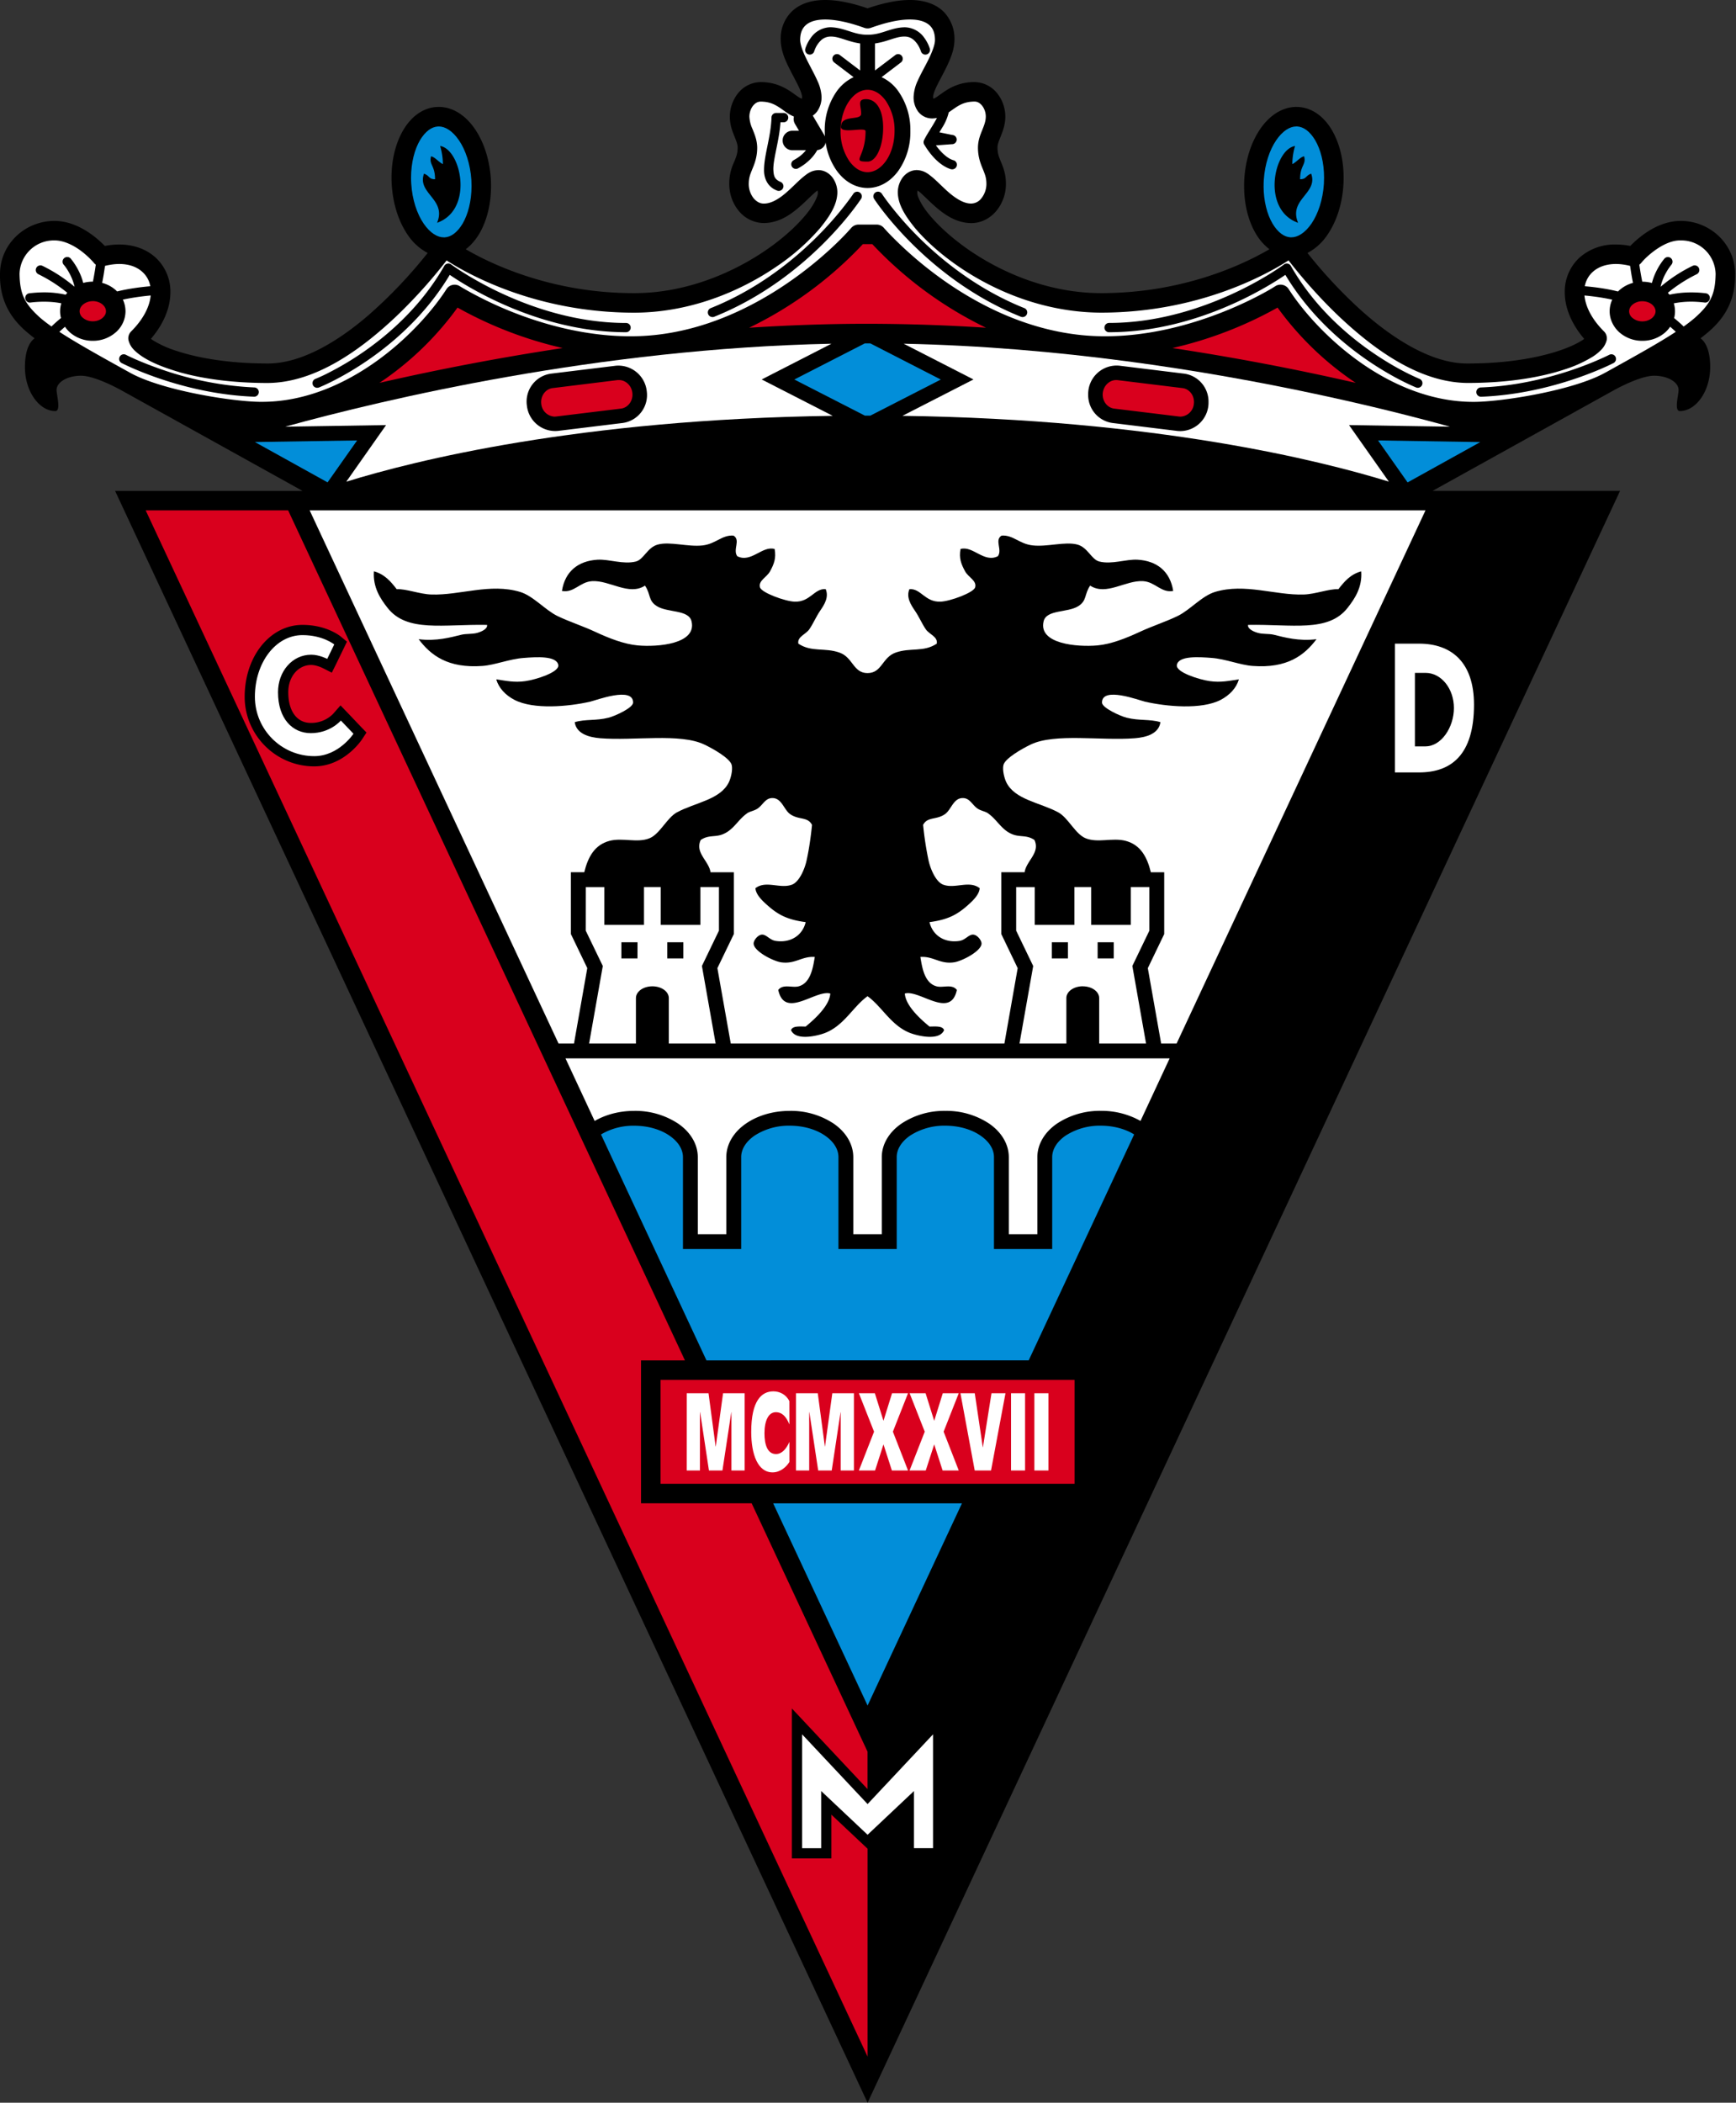 <svg xmlns="http://www.w3.org/2000/svg" width="413" height="500" fill="none"><rect width="100%" height="100%" fill="#333333" stroke="none"/><path fill="#000" d="M412.8 65.17c-.02-7.03-5.84-12.62-12.94-12.64-3.9.02-7.09 1.87-9.33 3.57a25 25 0 0 0-2.68 2.38 18 18 0 0 0-3.42-.34 12.6 12.6 0 0 0-8.75 3.2 11 11 0 0 0-3.42 8.14c0 3.6 1.52 7.46 4.63 11.1q-.5.39-1.27.8c-4.06 2.3-13.19 5.07-26.49 5.05-9.18.08-19.44-6.99-27.18-14.36a115 115 0 0 1-10.9-11.92 13 13 0 0 0 4.82-4.42c2.1-3.1 3.44-7.19 3.73-11.74l-2.32-.15 2.32.14a30 30 0 0 0 .05-1.74c0-4.28-.98-8.2-2.75-11.24-1.75-3.02-4.5-5.34-7.97-5.56l-.51-.02c-3.6.02-6.6 2.28-8.67 5.34-2.09 3.1-3.43 7.2-3.72 11.75q-.06.89-.05 1.75c0 4.28.97 8.19 2.75 11.24a13 13 0 0 0 3.27 3.77c-6.36 3.7-20.63 10.44-40.03 10.43-12.13.01-23.24-4.64-31.27-10.13-4-2.74-7.23-5.68-9.4-8.25-2.2-2.53-3.16-4.89-3.07-5.46q0-.32.09-.56c.26.19.63.48 1.03.87 1.18 1.07 2.73 2.72 4.62 4.15 1.89 1.42 4.25 2.72 7.12 2.73 2.4 0 4.53-1.19 5.95-2.91a10 10 0 0 0 2.27-6.49c.01-2.27-.68-3.96-1.18-5.16-.5-1.23-.81-1.98-.82-3.39-.02-.66.27-1.46.76-2.66.46-1.17 1.09-2.73 1.1-4.7-.01-2.05-.69-4-1.93-5.54a7 7 0 0 0-5.41-2.68c-3.37-.03-5.8 1.3-7.38 2.41-.8.55-1.43 1.03-1.88 1.3q-.35.18-.54.25a2 2 0 0 1-.04-.46c-.02-.24.17-1.02.6-1.97.63-1.43 1.7-3.27 2.64-5.22.94-1.97 1.82-4.05 1.84-6.37a9.2 9.2 0 0 0-2.6-6.7c-1.87-1.81-4.63-2.77-8-2.76-2.81 0-6.12.63-10.07 1.98C202.44.62 199.13 0 196.32 0c-3.37-.01-6.13.95-7.99 2.77a9 9 0 0 0-2.6 6.69c.04 3.09 1.53 5.79 2.8 8.27.64 1.22 1.26 2.37 1.68 3.33.43.94.61 1.72.6 1.96q-.01.3-.05.46a3 3 0 0 1-.53-.25c-1.38-.74-4.18-3.74-9.26-3.71a7 7 0 0 0-5.41 2.68 9 9 0 0 0-1.93 5.53c0 1.98.63 3.54 1.1 4.71.49 1.2.77 2 .76 2.66-.01 1.41-.33 2.16-.83 3.4a12 12 0 0 0-1.17 5.15c0 2.48.82 4.76 2.26 6.49a7.8 7.8 0 0 0 5.95 2.9c4.11-.04 7.08-2.54 9.33-4.59 1.13-1.04 2.1-2.04 2.86-2.68q.34-.3.59-.47.08.23.08.56c.1.57-.87 2.93-3.07 5.46-6.51 7.8-22.5 18.44-40.67 18.38a82 82 0 0 1-32-6.45 71 71 0 0 1-8.02-3.98c1.3-.98 2.4-2.3 3.27-3.77 1.77-3.05 2.74-6.96 2.75-11.24q0-.87-.05-1.75c-.3-4.55-1.64-8.65-3.73-11.75-2.07-3.07-5.06-5.32-8.66-5.34l-.54.02c-3.44.22-6.19 2.54-7.94 5.56-1.78 3.05-2.75 6.96-2.76 11.23q0 .87.06 1.76c.3 4.55 1.63 8.64 3.72 11.74a13 13 0 0 0 4.82 4.42A113 113 0 0 1 87.83 74.8c-7.27 6.32-16.14 11.68-24.16 11.63-9.47 0-16.8-1.37-21.73-3.01a25 25 0 0 1-5.5-2.47l-.54-.37c3.11-3.64 4.63-7.5 4.64-11.1a11 11 0 0 0-3.42-8.14c-2.2-2.06-5.28-3.2-8.76-3.2q-1.65 0-3.42.34a25 25 0 0 0-2.67-2.37c-2.25-1.7-5.44-3.56-9.33-3.58C5.84 52.55 0 58.13 0 65.17c-.09 5.6 1.96 10.1 6.53 13.91q.8.68 1.7 1.37c-1.3.93-2.3 3.11-2.3 6.83 0 5.78 3.4 10.47 7.23 10.47 1.4 0 .3-3.84.3-5.02 0-1.87 2.6-3.39 5.81-3.39 3.18 0 8.63 2.94 9.21 3.26l.06.03h.01l43.43 24.1h-44.6L206.4 500l179.02-383.28h-44.6l43.42-24.09h.01s5.91-3.29 9.27-3.29c3.22 0 5.82 1.52 5.82 3.4 0 1.17-1.1 5 .3 5 3.83 0 7.22-4.68 7.22-10.46 0-3.72-1-5.9-2.3-6.83q.9-.7 1.7-1.37c4.57-3.81 6.62-8.32 6.53-13.9"/><path fill="#fff" d="m390.46 62.5.17-.19c.84-1.06 5.2-5.27 9.23-5.14a8.15 8.15 0 0 1 8.29 8c-.09 4.67-1.1 7-4.92 10.39a35 35 0 0 1-2.68 2.08 34 34 0 0 0-2.27-2 6.4 6.4 0 0 0-.08-3.51 21 21 0 0 1 4.12-.4q1.47 0 3.22.21a1.1 1.1 0 1 0 .28-2.2 28 28 0 0 0-3.5-.21c-2.19 0-3.92.27-5.15.55l-.38-.46a35 35 0 0 1 6.88-4.42 1.1 1.1 0 0 0-1-1.98 36 36 0 0 0-7.6 4.96h-.01c.26-1.18.71-2.26 1.18-3.13q.56-1 .98-1.56.4-.55.41-.54a1.1 1.1 0 0 0-1.66-1.45c-.05.07-2.11 2.39-2.97 5.79a9 9 0 0 0-2.28-.31h-.02l-.02-.09c-.2-1-.45-2.35-.68-3.96q.26-.18.46-.43"/><path fill="#d9001d" d="M388.38 72.44a3.6 3.6 0 0 1 2.34-.81c.96 0 1.8.34 2.34.81q.8.74.8 1.58t-.8 1.58c-.55.47-1.38.82-2.34.82s-1.8-.35-2.34-.82a2 2 0 0 1-.8-1.58c.01-.56.25-1.1.8-1.58"/><path fill="#fff" d="M384.43 62.77q1.55 0 3.38.45.35 2.47.69 4.04a8 8 0 0 0-3.57 2.05q-3.5-.87-7.9-1.25a6 6 0 0 1 1.82-3.34c1.24-1.16 3.09-1.94 5.58-1.95"/><path fill="#028ed9" d="M300.62 44.26q-.01-.72.04-1.45c.24-3.81 1.4-7.18 2.94-9.44 1.54-2.28 3.3-3.3 4.77-3.3h.24c1.45.08 2.98 1.09 4.28 3.28 1.27 2.15 2.12 5.33 2.11 8.89q0 .72-.04 1.47c-.24 3.8-1.4 7.16-2.93 9.42-1.57 2.3-3.35 3.32-4.82 3.3h-.23c-1.42-.08-2.95-1.09-4.25-3.28-1.27-2.16-2.12-5.33-2.12-8.89M97.84 43.7l-2.32.14zq-.05-.72-.05-1.45c0-3.56.85-6.74 2.12-8.9 1.3-2.18 2.82-3.19 4.25-3.27h.23c1.47-.03 3.25 1 4.81 3.3 1.54 2.26 2.7 5.63 2.94 9.43q.04.74.04 1.46c0 3.56-.85 6.73-2.12 8.9-1.3 2.18-2.82 3.19-4.25 3.27h-.22c-1.48.02-3.26-1-4.82-3.3-1.54-2.26-2.7-5.63-2.93-9.43"/><path fill="#fff" d="M42.64 88.49c5.3 1.5 12.35 2.58 21.03 2.58 11.48-.07 22.24-8 30.37-15.63a121 121 0 0 0 12.21-13.51c5.35 3.43 21.48 12.4 44.58 12.42 13.33-.01 25.24-5.05 33.88-10.95a52 52 0 0 0 10.34-9.1c2.46-3.01 4.07-5.62 4.16-8.44a6 6 0 0 0-1.08-3.54c-.7-1-1.92-1.87-3.45-1.87-1.86.09-2.8 1-3.81 1.8-1.47 1.27-2.95 2.89-4.54 4.14-1.6 1.26-3.16 2.03-4.62 2.02q-1.3.01-2.4-1.24a5.5 5.5 0 0 1-1.18-3.52c.02-1.4.33-2.15.83-3.39.5-1.2 1.19-2.88 1.18-5.15-.02-1.85-.66-3.26-1.1-4.39a8 8 0 0 1-.76-2.98c0-.98.36-1.98.89-2.62.55-.66 1.12-.95 1.8-.96 2.21.02 3.4.7 4.75 1.6.67.46 1.34.99 2.17 1.48q.45.25.99.48c-.15.57-.07 1.2.25 1.75l.96 1.62h-1.58a2.32 2.32 0 1 0 0 4.64h3.23a9 9 0 0 1-2.35 2.02l-.54.32a1.1 1.1 0 1 0 1 1.97c.05-.06 2.97-1.43 4.58-4.35a2.3 2.3 0 0 0 1.75-1.13q.18-.33.24-.7A15.4 15.4 0 0 0 199 40.5c1.74 2.47 4.36 4.2 7.4 4.2s5.66-1.73 7.4-4.2a16 16 0 0 0 2.78-9.34 16 16 0 0 0-2.78-9.34 10 10 0 0 0-4.07-3.47l4.6-3.5a1.1 1.1 0 0 0-1.33-1.76l-4.83 3.66v-6.42c3.04-.43 5.02-1.7 7.07-1.64 1.36 0 2.25.77 2.93 1.69.32.45.57.92.71 1.27.16.34.2.54.21.54a1.1 1.1 0 0 0 1.37.75c.59-.18.92-.79.75-1.38a9 9 0 0 0-1.25-2.47 5.8 5.8 0 0 0-4.72-2.6c-3.44.06-5.52 1.82-8.84 1.77-3.32.05-5.4-1.7-8.84-1.78a5.8 5.8 0 0 0-4.72 2.6c-.9 1.25-1.23 2.41-1.25 2.48a1.1 1.1 0 1 0 2.12.63q-.01-.01.2-.54a6 6 0 0 1 1.27-1.92 3.3 3.3 0 0 1 2.38-1.04c2.06-.06 4.03 1.21 7.07 1.64v6.43l-4.83-3.67a1.1 1.1 0 0 0-1.34 1.76l4.61 3.5A10.3 10.3 0 0 0 199 21.8a16 16 0 0 0-2.79 9.34q0 .68.05 1.34l-.1-.26-2.8-4.73q.63-.43 1.06-1.02a5.8 5.8 0 0 0 1.03-3.46 10 10 0 0 0-1-3.83c-.8-1.8-1.87-3.64-2.7-5.38-.86-1.73-1.4-3.36-1.39-4.35.01-1.5.43-2.59 1.22-3.36.8-.77 2.17-1.44 4.74-1.45 2.25 0 5.34.55 9.3 1.98.5.18 1.06.18 1.57 0 3.95-1.43 7.03-1.99 9.28-1.98 2.57 0 3.95.68 4.75 1.45s1.2 1.86 1.21 3.36c.05 1.33-1 3.75-2.27 6.12-.63 1.2-1.29 2.4-1.82 3.6a10 10 0 0 0-.99 3.84 5.7 5.7 0 0 0 1.03 3.46 4.2 4.2 0 0 0 3.35 1.7q.62 0 1.17-.13-.33.64-.73 1.31c-.82 1.4-1.79 2.82-2.35 4-.15.33-.13.7.05 1.02.09.06 2.49 4.6 6.28 5.84q.15.05.32.05a1.1 1.1 0 0 0 .32-2.17c-1.2-.34-2.52-1.52-3.47-2.67q-.37-.45-.67-.85l3.77-.28h.05a1.1 1.1 0 0 0 .05-2.2l-3.04-.63.6-.99a12 12 0 0 0 1.63-3.76c1.98-1.34 3.21-2.53 6.12-2.56.68 0 1.25.3 1.8.96.53.64.9 1.64.89 2.61 0 .98-.3 1.85-.76 3-.44 1.12-1.09 2.52-1.1 4.37-.01 2.28.68 3.97 1.18 5.16.5 1.24.81 1.98.83 3.4a5.5 5.5 0 0 1-1.2 3.51 3.1 3.1 0 0 1-2.38 1.24c-1.93.05-4.12-1.44-6.18-3.37-1.02-.94-2-1.94-2.98-2.79-1.01-.8-1.95-1.71-3.8-1.8-1.54 0-2.76.88-3.46 1.87a6 6 0 0 0-1.08 3.54c.09 2.82 1.7 5.43 4.16 8.45 7.47 8.81 24.2 19.98 44.22 20.04 23.1-.02 39.23-8.99 44.58-12.42 2.1 2.71 6.48 8.1 12.21 13.51 8.13 7.63 18.9 15.56 30.37 15.63 9.92 0 17.7-1.42 23.2-3.25a30 30 0 0 0 6.54-2.97 11 11 0 0 0 2.06-1.66 5 5 0 0 0 1.29-2.23 2.3 2.3 0 0 0-.62-2.14c-3.09-3.08-4.42-6.1-4.65-8.55q3.66.34 6.61 1-.6 1.26-.62 2.74c0 2.05.98 3.87 2.4 5.1a8.2 8.2 0 0 0 5.38 1.94 8.2 8.2 0 0 0 5.38-1.95q.7-.6 1.23-1.4.71.6 1.35 1.21c-3.96 2.6-9.43 5.64-16.68 9.66l-.03.01c-7.7 4.35-25.2 7.05-31.49 6.99-9.83 0-19.06-3.93-26.73-9.3-7.66-5.37-13.73-12.17-17.16-17.5a2.3 2.3 0 0 0-3.2-.7l-.8.5c-3.77 2.25-20.6 11.43-39.76 11.4-15.18.01-28.34-6.38-37.71-12.86a91 91 0 0 1-13.85-11.82q-.97-1.05-.96-1.06a2.3 2.3 0 0 0-1.77-.82h-4.28c-.68 0-1.33.3-1.77.82l-.96 1.06c-4.56 4.93-25.02 24.76-51.56 24.68-10.94 0-21.13-2.96-28.56-5.96a90 90 0 0 1-11.2-5.45l-.8-.48a2.3 2.3 0 0 0-3.2.7c-3.43 5.32-9.5 12.12-17.16 17.48-7.68 5.38-16.9 9.31-26.73 9.3-6.28.07-23.7-2.62-31.44-6.95l-.08-.05c-7.25-4.01-12.72-7.06-16.68-9.65q.64-.6 1.35-1.2.53.79 1.23 1.4a8.2 8.2 0 0 0 5.38 1.94 8.2 8.2 0 0 0 5.38-1.95 6.7 6.7 0 0 0 2.4-5.09q-.02-1.47-.63-2.75 2.97-.65 6.62-.99c-.23 2.46-1.57 5.47-4.65 8.55a2.3 2.3 0 0 0-.62 2.14 5 5 0 0 0 1.28 2.23c1.97 2 5.46 3.76 10.78 5.3"/><path fill="#d9001d" d="M206.4 21.35c1.54 0 3.08.87 4.34 2.63a12.5 12.5 0 0 1 2.08 7.16c0 2.87-.83 5.43-2.08 7.17-1.26 1.75-2.8 2.63-4.34 2.63-1.55 0-3.08-.88-4.34-2.63a12.5 12.5 0 0 1-2.09-7.17c0-2.86.84-5.42 2.09-7.16 1.26-1.76 2.8-2.63 4.34-2.63"/><path fill="#028ed9" d="m352.16 105.12-17.29 9.59-7.03-9.98z"/><path fill="#fff" d="m320.94 101.08 9.48 13.45c-16.25-5.02-55.4-14.82-115.73-15.65l16.9-8.65-16.6-8.5c36.9.77 71.72 6.34 97.9 11.93 13.15 2.8 24.11 5.6 32.07 7.8z"/><path fill="#d9001d" d="M205.28 58.05h2.24a92 92 0 0 0 27.06 19.88q-13.85-.91-28.18-.94c-9.54 0-18.96.35-28.18.94a92 92 0 0 0 27.06-19.88"/><path fill="#028ed9" d="M206.4 98.83h-.65l-16.78-8.59 16.77-8.59h1.31l16.77 8.6-16.78 8.59z"/><path fill="#fff" d="m91.85 101.08-24 .38c23.78-6.56 74.53-18.58 129.96-19.73l-16.6 8.5 16.9 8.65c-60.34.83-99.49 10.63-115.73 15.66z"/><path fill="#028ed9" d="m77.93 114.7-17.29-9.59 24.32-.38z"/><path fill="#d9001d" d="M90.27 91.04q.73-.48 1.44-.98a73 73 0 0 0 17.14-16.92 94 94 0 0 0 25.02 9.62 594 594 0 0 0-43.6 8.28m188.66-8.28a94 94 0 0 0 25.01-9.62 73 73 0 0 0 18.59 17.9 593 593 0 0 0-43.6-8.28M22.08 71.6c.96 0 1.8.35 2.34.83q.8.72.79 1.58.02.84-.8 1.57c-.54.48-1.37.82-2.33.82s-1.8-.34-2.34-.82a2 2 0 0 1-.8-1.57q0-.86.8-1.58a3.6 3.6 0 0 1 2.34-.82"/><path fill="#fff" d="M33.94 64.72a6 6 0 0 1 1.82 3.34q-4.4.39-7.9 1.24l-.4-.38a8 8 0 0 0-3.16-1.66q.33-1.57.68-4.04 1.85-.45 3.38-.45c2.5 0 4.34.79 5.58 1.95m-29.29.45a8.15 8.15 0 0 1 8.29-8c2.3-.02 4.7 1.23 6.51 2.62a20 20 0 0 1 2.72 2.52l.17.2q.2.24.45.42a63 63 0 0 1-.67 3.96l-.02.08h-.02q-1.2 0-2.28.31c-.86-3.4-2.93-5.71-2.97-5.79a1.1 1.1 0 0 0-1.67 1.46q.02 0 .42.53c.62.85 1.7 2.62 2.15 4.7a37 37 0 0 0-7.61-4.96 1.1 1.1 0 1 0-1 1.98 36 36 0 0 1 6.62 4.2q.14.1.26.22l-.37.46a23 23 0 0 0-5.16-.56q-1.6 0-3.5.22a1.1 1.1 0 1 0 .28 2.2 26 26 0 0 1 3.22-.2c1.7 0 3.08.17 4.12.38a6.4 6.4 0 0 0-.08 3.51q-1.24 1-2.26 2a35 35 0 0 1-2.69-2.07c-3.8-3.4-4.82-5.72-4.91-10.4"/><path fill="#000" d="M207.95 47.28c.06.1 12.25 18.94 34.9 28.03a1.1 1.1 0 0 0 1.45-.61 1.1 1.1 0 0 0-.62-1.44c-10.96-4.39-19.45-11.2-25.19-16.9a80 80 0 0 1-6.5-7.3c-1.47-1.86-2.18-2.98-2.19-2.98a1.1 1.1 0 1 0-1.85 1.2M263.86 79c20.65-.01 37.7-10.75 41.93-13.64 11.41 19.01 31 26.72 31.1 26.77q.2.08.4.08a1.1 1.1 0 0 0 .4-2.13s-1.18-.48-3.2-1.5c-6.07-3.1-19.27-11.1-27.4-25.36a1.1 1.1 0 0 0-1.61-.34s-1.14.85-3.24 2.16c-6.32 3.92-21.2 11.76-38.38 11.75a1.1 1.1 0 1 0 0 2.22m88.49 15.33h.04c17.42-.68 31.39-7.98 31.47-8.01a1.1 1.1 0 0 0-1.02-1.96s-.83.43-2.37 1.1c-4.62 2.04-15.53 6.18-28.16 6.66a1.1 1.1 0 0 0 .04 2.21m-43.53-41.36c-2.34-5.63 4.82-6.95 3.11-11.68-1.37.47-1.08 1.32-2.63 1.32 0-3.36 1.5-3.42.95-5.45-.92.16-1.82 1.39-2.8 1.85 0-2.38.65-4.3.65-4.3-5.03.77-8.09 15.14.72 18.26M169.53 75.4q.21 0 .41-.09c22.66-9.09 34.84-27.94 34.91-28.02a1.1 1.1 0 0 0-1.85-1.2s-.72 1.1-2.19 2.97c-4.37 5.58-15.25 17.62-31.7 24.2a1.1 1.1 0 0 0 .42 2.13M75.5 92.2q.22 0 .4-.07c.1-.05 19.7-7.76 31.1-26.77 4.24 2.9 21.29 13.62 41.94 13.64a1.1 1.1 0 1 0 0-2.2c-11.46 0-21.89-3.48-29.44-6.97a84 84 0 0 1-8.94-4.8c-2.1-1.3-3.23-2.15-3.24-2.15a1.1 1.1 0 0 0-1.62.34c-5.42 9.5-13.08 16.23-19.4 20.58a71 71 0 0 1-7.99 4.77 38 38 0 0 1-3.22 1.5 1.1 1.1 0 0 0 .41 2.14m-47.03-7.37a1.1 1.1 0 0 0 .47 1.49c.08.03 14.05 7.33 31.47 8h.04a1.1 1.1 0 0 0 .04-2.2A78 78 0 0 1 38.88 88c-2.77-.94-5-1.85-6.55-2.52-1.54-.68-2.37-1.11-2.37-1.11a1.1 1.1 0 0 0-1.49.47m75.51-31.86c8.8-3.12 5.75-17.49.72-18.27 0 0 .66 1.93.66 4.31-.99-.46-1.89-1.69-2.81-1.85-.54 2.03.95 2.1.95 5.45-1.55 0-1.25-.85-2.63-1.32-1.7 4.73 5.45 6.05 3.11 11.68m96.08-22.81c0 1.78 5.86-.1 5.86 1.04 0 6.38-3.55 7.22.48 7.22 2.05 0 3.7-3.6 3.7-8.05 0-4.6-1.82-6.8-4.07-6.8-2.2 0-1.16 1.54-1.16 3.45 0 1.78-4.8.1-4.8 3.14m-14.39 13.08c-1.36-.6-1.63-1.28-1.7-2.97-.03-2.6 1.38-6.7 1.7-11.2h.74a1.1 1.1 0 0 0 0-2.22h-1.78c-.6 0-1.09.48-1.1 1.07-.12 4.51-1.74 8.86-1.77 12.35-.07 2.05.81 4.18 3.09 5.03a1.1 1.1 0 0 0 1.44-.62 1.1 1.1 0 0 0-.62-1.44m96.05 45.6-15.4-1.89a6.77 6.77 0 0 0-7.45 6.88 6.7 6.7 0 0 0 5.78 6.74l15.4 1.89q.39.04.78.04a6.77 6.77 0 0 0 6.67-6.92 6.7 6.7 0 0 0-5.78-6.74"/><path fill="#d9001d" d="M284.02 96.05a3.34 3.34 0 0 1-3.18 3.02l-.37-.03-15.39-1.88c-1.53-.18-2.74-1.59-2.75-3.32q0-.23.03-.43c.22-1.8 1.66-3.04 3.17-3.04h.02q.18 0 .35.02l15.4 1.89c1.54.17 2.75 1.57 2.75 3.31q0 .22-.03.46"/><path fill="#000" d="M153.86 92.97a6.8 6.8 0 0 0-7.4-6l-15.39 1.88a6.7 6.7 0 0 0-5.72 7.61 6.77 6.77 0 0 0 7.38 6l15.4-1.88a6.7 6.7 0 0 0 5.73-7.6"/><path fill="#d9001d" d="m147.72 97.16-15.4 1.88-.36.03a3.34 3.34 0 0 1-3.19-3.03q-.03-.22-.03-.45c.01-1.73 1.22-3.14 2.75-3.31l15.4-1.9.36-.01c1.52-.01 2.97 1.23 3.19 3.02l.03.45c-.01 1.74-1.22 3.14-2.75 3.32"/><path fill="#fff" d="m339.13 121.36-59.21 126.77h-3.68l-3.17-17.92 3.9-8.1v-14.7h-3.18c-.9-3.7-2.5-6.53-5.97-7.46-3.16-.84-6.6.57-9.56-.63-2.46-1.01-4.13-4.87-6.51-6.16-4.34-2.34-10.4-3-12.38-7.22-.41-.87-.94-2.8-.65-4.03.38-1.58 4.43-3.89 6.51-4.88 5.76-2.75 16.71-.85 24.76-1.49 2.72-.21 5.7-1.07 6.08-3.82-2.52-.77-5.02-.3-8.04-1.06-1.57-.4-5.86-2.35-5.86-3.6-.02-3.92 8.86-.53 10.2-.22 5.17 1.19 13.48 1.94 18.03-.42 2.16-1.13 3.73-2.82 4.34-4.88-2.27.32-4.24.81-6.95.42-2.5-.36-8.09-2.1-7.81-3.82.36-2.28 5.33-1.92 8.25-1.7 3.34.25 6.82 1.7 9.77 1.91 8.26.62 12.33-2.55 15.2-6.36-4.21.54-7.71-.46-10.2-1.07-1.11-.26-2.55-.1-3.7-.42-1.11-.3-2.52-.96-2.39-1.91 10.47-.2 19.04 1.85 23.67-4.03 1.72-2.18 3.54-4.9 3.26-8.7-2.55.68-4.02 2.43-5.43 4.24-2.3-.1-5.42 1.18-8.25 1.27-6.82.21-13.95-2.75-21.06-.63-3.14.93-5.98 4.3-8.9 5.72-2.71 1.33-6.01 2.38-9.13 3.83-3.18 1.47-6.74 2.89-9.99 3.18-4.79.43-14.1-.34-12.8-5.73.67-2.83 5.68-2 8.24-3.6 2.11-1.33 1.4-2.79 2.83-4.89 3.84 2.5 8.42-1.32 12.6-1.06 2.92.18 4.27 2.85 7.16 2.33-.74-4.7-3.91-7.16-8.47-7.43-2.77-.16-6.12 1.19-9.12.43-1.86-.47-2.75-3.37-5.21-4.03-2.92-.78-7.16.6-10.64.2-3.19-.35-4.64-2.54-7.39-2.33-1.74 1.07.23 3.32-.87 4.89-3.28 1.7-5.97-2.57-8.9-1.7-.39 2.17.14 3.56 1.09 5.3.78 1.44 2.84 2.22 2.39 3.82-.36 1.26-5.97 3.32-8.25 3.4-3.71.13-4.68-3.22-7.39-2.97-.8 1.9.33 3.67 1.3 5.1 1.03 1.49 1.68 3.1 2.61 4.45.83 1.2 2.9 1.74 2.6 3.4-3.13 2.09-6.25.88-9.77 2.12-3.25 1.14-3.24 4.88-6.7 4.88-3.44 0-3.43-3.74-6.69-4.88-3.52-1.24-6.63-.03-9.77-2.12-.3-1.66 1.77-2.2 2.6-3.4.94-1.35 1.59-2.96 2.61-4.46.98-1.42 2.1-3.19 1.3-5.1-2.7-.24-3.67 3.1-7.38 2.98-2.29-.08-7.9-2.14-8.25-3.4-.45-1.6 1.6-2.38 2.39-3.82.95-1.74 1.48-3.13 1.09-5.3-2.93-.87-5.63 3.4-8.9 1.7-1.1-1.57.87-3.82-.88-4.89-2.75-.21-4.2 1.98-7.38 2.34-3.48.39-7.73-1-10.64-.21-2.47.66-3.35 3.56-5.21 4.03-3 .76-6.35-.59-9.12-.43-4.56.28-7.73 2.72-8.47 7.43 2.89.52 4.24-2.15 7.16-2.33 4.17-.26 8.76 3.56 12.6 1.06 1.42 2.1.72 3.56 2.82 4.88 2.56 1.61 7.57.78 8.25 3.6 1.3 5.4-8.02 6.17-12.8 5.74-3.25-.3-6.82-1.7-10-3.18-3.11-1.45-6.41-2.5-9.12-3.82-2.93-1.44-5.77-4.8-8.9-5.73-7.11-2.12-14.24.84-21.06.63-2.83-.09-5.95-1.38-8.26-1.27-1.4-1.81-2.87-3.56-5.42-4.25-.28 3.8 1.54 6.53 3.25 8.7 4.64 5.89 13.2 3.84 23.67 4.04.14.95-1.27 1.6-2.38 1.91-1.16.31-2.6.16-3.7.42-2.5.61-6 1.61-10.2 1.07 2.87 3.81 6.94 6.97 15.2 6.36 2.95-.22 6.43-1.66 9.77-1.9 2.91-.23 7.89-.59 8.25 1.69.27 1.72-5.32 3.46-7.82 3.82-2.7.39-4.67-.1-6.94-.42.6 2.06 2.17 3.75 4.34 4.88 4.55 2.36 12.86 1.6 18.02.42 1.35-.3 10.22-3.7 10.2.22 0 1.25-4.28 3.2-5.86 3.6-3.01.77-5.5.29-8.03 1.06.39 2.75 3.36 3.6 6.08 3.82 8.05.64 19-1.26 24.75 1.5 2.08.98 6.14 3.29 6.52 4.87.29 1.22-.24 3.16-.65 4.03-1.99 4.22-8.04 4.88-12.38 7.22-2.38 1.29-4.05 5.15-6.52 6.16-2.95 1.2-6.4-.21-9.55.63-3.48.93-5.08 3.77-5.98 7.45h-3.18v14.7l3.9 8.1-3.16 17.93h-3.68L73.67 121.36z"/><path fill="#028ed9" d="m168.07 323.48-25.09-53.72a15 15 0 0 1 7.93-2.08c3.35 0 6.36.95 8.42 2.4 2.08 1.45 3.15 3.25 3.15 5.09V297h13.85v-21.84c0-1.84 1.06-3.64 3.14-5.1a15 15 0 0 1 8.43-2.39c3.36 0 6.36.95 8.43 2.4 2.08 1.45 3.14 3.25 3.14 5.09V297h13.86v-21.84c0-1.84 1.06-3.64 3.14-5.1a15 15 0 0 1 8.43-2.39c3.35 0 6.36.95 8.42 2.4 2.09 1.45 3.15 3.25 3.15 5.09V297h13.85v-21.84c0-1.84 1.07-3.64 3.15-5.1a15 15 0 0 1 8.42-2.39c3.1 0 5.9.82 7.93 2.08l-25.09 53.72zm60.78 33.99-22.45 48.08-22.46-48.08z"/><path fill="#fff" d="M271.33 266.54a19 19 0 0 0-9.44-2.4 18.5 18.5 0 0 0-10.44 3.04c-2.74 1.89-4.66 4.71-4.66 8v18.3H240v-18.3c0-3.29-1.92-6.11-4.67-8a18.4 18.4 0 0 0-10.44-3.03 18.4 18.4 0 0 0-10.44 3.03c-2.75 1.89-4.67 4.71-4.67 8v18.3H203v-18.3c0-3.29-1.92-6.11-4.66-8a18.4 18.4 0 0 0-10.45-3.03c-4.01 0-7.68 1.12-10.44 3.03-2.74 1.89-4.66 4.71-4.66 8v18.3h-6.78v-18.3c0-3.29-1.92-6.11-4.67-8a18.5 18.5 0 0 0-10.44-3.03c-3.55 0-6.8.88-9.43 2.4l-6.94-14.88h143.73zm-104.63-66.8c1.77-1.22 3.26-.67 4.99-1.27 2.77-.96 3.79-3.5 6.08-5.1.64-.44 1.64-.57 2.39-1.06 1.31-.84 1.84-2.47 3.47-2.54 2.35-.1 2.83 2.76 4.35 3.82 2.1 1.46 4.13.54 5.2 2.55-.26 2.63-.66 5.6-1.3 8.49-.4 1.88-1.68 5.05-3.47 5.73-2.84 1.06-6.17-1.1-8.69.84.1 1.53 1.61 2.96 2.83 4.04 2.52 2.24 4.67 3.44 9.12 4.03-.75 3.18-3.63 5.02-7.17 4.46-1.4-.22-2.2-1.57-3.26-1.49-.98.08-1.96 1.38-1.95 2.12.01 1.8 4.6 4.17 6.51 4.46 3.38.5 4.94-1.49 8.04-1.27-.42 2.44-.95 6.25-3.9 7-1.5.38-3.66-.64-4.79.85 1.52 7.04 8.91-.15 12.38.85-.18 2.79-3.44 5.87-5.86 7.85-1.46-.01-3.1-.2-3.48.85 1.08 2.54 5.88 1.42 7.6.85 4.88-1.61 7.08-6.41 10.6-8.91 3.53 2.5 5.74 7.3 10.61 8.91 1.72.57 6.53 1.7 7.6-.85-.37-1.05-2.01-.86-3.47-.85-2.42-1.98-5.69-5.06-5.87-7.85 3.47-1 10.87 6.19 12.38-.85-1.13-1.49-3.28-.47-4.77-.85-2.97-.75-3.5-4.55-3.91-7 3.1-.22 4.66 1.78 8.03 1.27 1.91-.29 6.5-2.67 6.52-4.46 0-.74-.97-2.04-1.96-2.12-1.05-.09-1.86 1.26-3.26 1.49-3.54.56-6.41-1.28-7.16-4.46 4.44-.59 6.6-1.8 9.12-4.03 1.21-1.08 2.72-2.51 2.82-4.04-2.51-1.95-5.85.22-8.68-.84-1.8-.68-3.07-3.85-3.48-5.74a78 78 0 0 1-1.3-8.48c1.08-2.01 3.11-1.1 5.2-2.55 1.53-1.06 2-3.92 4.35-3.82 1.64.07 2.16 1.7 3.47 2.54.75.49 1.75.62 2.4 1.07 2.29 1.6 3.3 4.13 6.07 5.09 1.73.6 3.23.05 5 1.27 1.41 3.06-1.93 4.92-2.34 7.66h-5.55v14.7l3.9 8.11-3.16 17.92h-65.1l-3.18-17.92 3.91-8.1v-14.7h-5.54c-.42-2.75-3.76-4.61-2.34-7.67"/><path fill="#fff" d="M257.6 234.52c-2.16 0-3.91 1.25-3.91 2.8v10.81h-11.15l3.26-18.43-4.05-8.4v-10.36h4.42v8.99h9.44v-9h3.98v9h9.43v-9h4.42v10.36l-4.05 8.4 3.26 18.44H261.5v-10.8c0-1.56-1.75-2.8-3.9-2.8m-118.24-23.59h4.42v8.99h9.43v-9h3.98v9h9.44v-9h4.41v10.36l-4.05 8.4 3.26 18.44h-11.14v-10.8c0-1.56-1.75-2.8-3.9-2.8-2.17 0-3.92 1.24-3.92 2.8v10.8h-11.14l3.26-18.43-4.06-8.4z"/><path fill="#d9001d" d="m206.4 439.6-8.61-8.1v10.4h-9.4v-35.65l18 19.17v-8.9l-27.57-59.06H152.5v-33.98h10.45l-94.4-202.12H34.66L206.4 489.03z"/><path fill="#000" d="M151.67 224.06h-3.84v3.84h3.83zm10.9 0h-3.83v3.84h3.83zm102.39 0h-3.83v3.84h3.83zm-10.9 0h-3.83v3.84h3.83z"/><path fill="#d9001d" d="M157.15 352.82h98.5v-24.7h-98.5z"/><path fill="#fff" d="M163.38 331.29h5.18l1.69 12.68h.03l1.74-12.68h5.13v18.37h-3.14V335.8h-.03l-2.11 13.86h-3.21l-2.1-13.86h-.04v13.86h-3.15zm24.42 7.43c-.75-1.88-1.74-2.92-3.23-2.92-1.75 0-2.7 2.03-2.7 5.02 0 2.7.71 4.93 2.74 4.93 1.38 0 2.47-1.21 3.19-2.9v4.78c-.74 1.22-2.2 2.48-4 2.48-3.54 0-5.08-4.31-5.08-9.63 0-7.4 2.44-9.64 5.27-9.64 1.49 0 3.04.75 3.8 2.33zm1.57-7.43h5.18l1.69 12.68h.03l1.74-12.68h5.14v18.37H200V335.8h-.03l-2.1 13.86h-3.22l-2.1-13.86h-.04v13.86h-3.14zm18.57 9.14-3.61-9.14h3.8l2.05 6.56 2.04-6.56h3.8l-3.6 9.14 3.6 9.23h-3.84l-2-6.21-2 6.21h-3.85zm12.06 0-3.6-9.14h3.8l2.05 6.56 2.04-6.56h3.8l-3.6 9.14 3.6 9.23h-3.84l-2-6.21-2.01 6.21h-3.85zm15.77 9.23h-3.88l-3.4-18.37h3.41l1.91 12.85h.03l2.04-12.85h3.33zm4.76-18.37h3.34v18.37h-3.34zm5.55 0h3.34v18.37h-3.34zm-28.64 108.18h4.53V412.4l-15.57 16.58-15.57-16.58v27.08h4.53v-13.6l11.04 10.4 11.04-10.4zM337.6 153.05h-5.75v30.62h5.75c7.7 0 13.07-4.23 13.07-16.11 0-10.1-5.37-14.51-13.07-14.51m1.55 24.43h-2.54V160h2.54c3.73 0 6.74 3.74 6.74 8.35s-3.01 9.12-6.74 9.12"/><path fill="#000" d="m85.85 172.8-3-3.15-1.84-1.92-1.77 2.02a7.3 7.3 0 0 1-5.3 2.15c-3.3 0-5.36-2.8-5.36-7.3 0-3.7 2.35-6.48 5.46-6.48 1.05 0 2.3.52 2.7.72l2.2 1.11 1.1-2.21 1.67-3.44.83-1.72-1.47-1.22c-.35-.28-3.54-2.77-9.11-2.77-7.71 0-13.75 7.5-13.75 17.09 0 9.13 7.43 16.55 16.55 16.55 7.06 0 11.2-6.16 11.37-6.42l1.06-1.62z"/><path fill="#fff" d="M77.85 156.67s-1.91-.99-3.81-.99c-4.5 0-7.9 3.94-7.9 8.92 0 6.37 3.5 9.73 7.8 9.73 4.65 0 7.15-3 7.15-3l3 3.14s-3.5 5.33-9.33 5.33c-7.8 0-14.12-6.32-14.12-14.12 0-8.06 4.91-14.66 11.32-14.66 4.86 0 7.56 2.22 7.56 2.22z"/></svg>